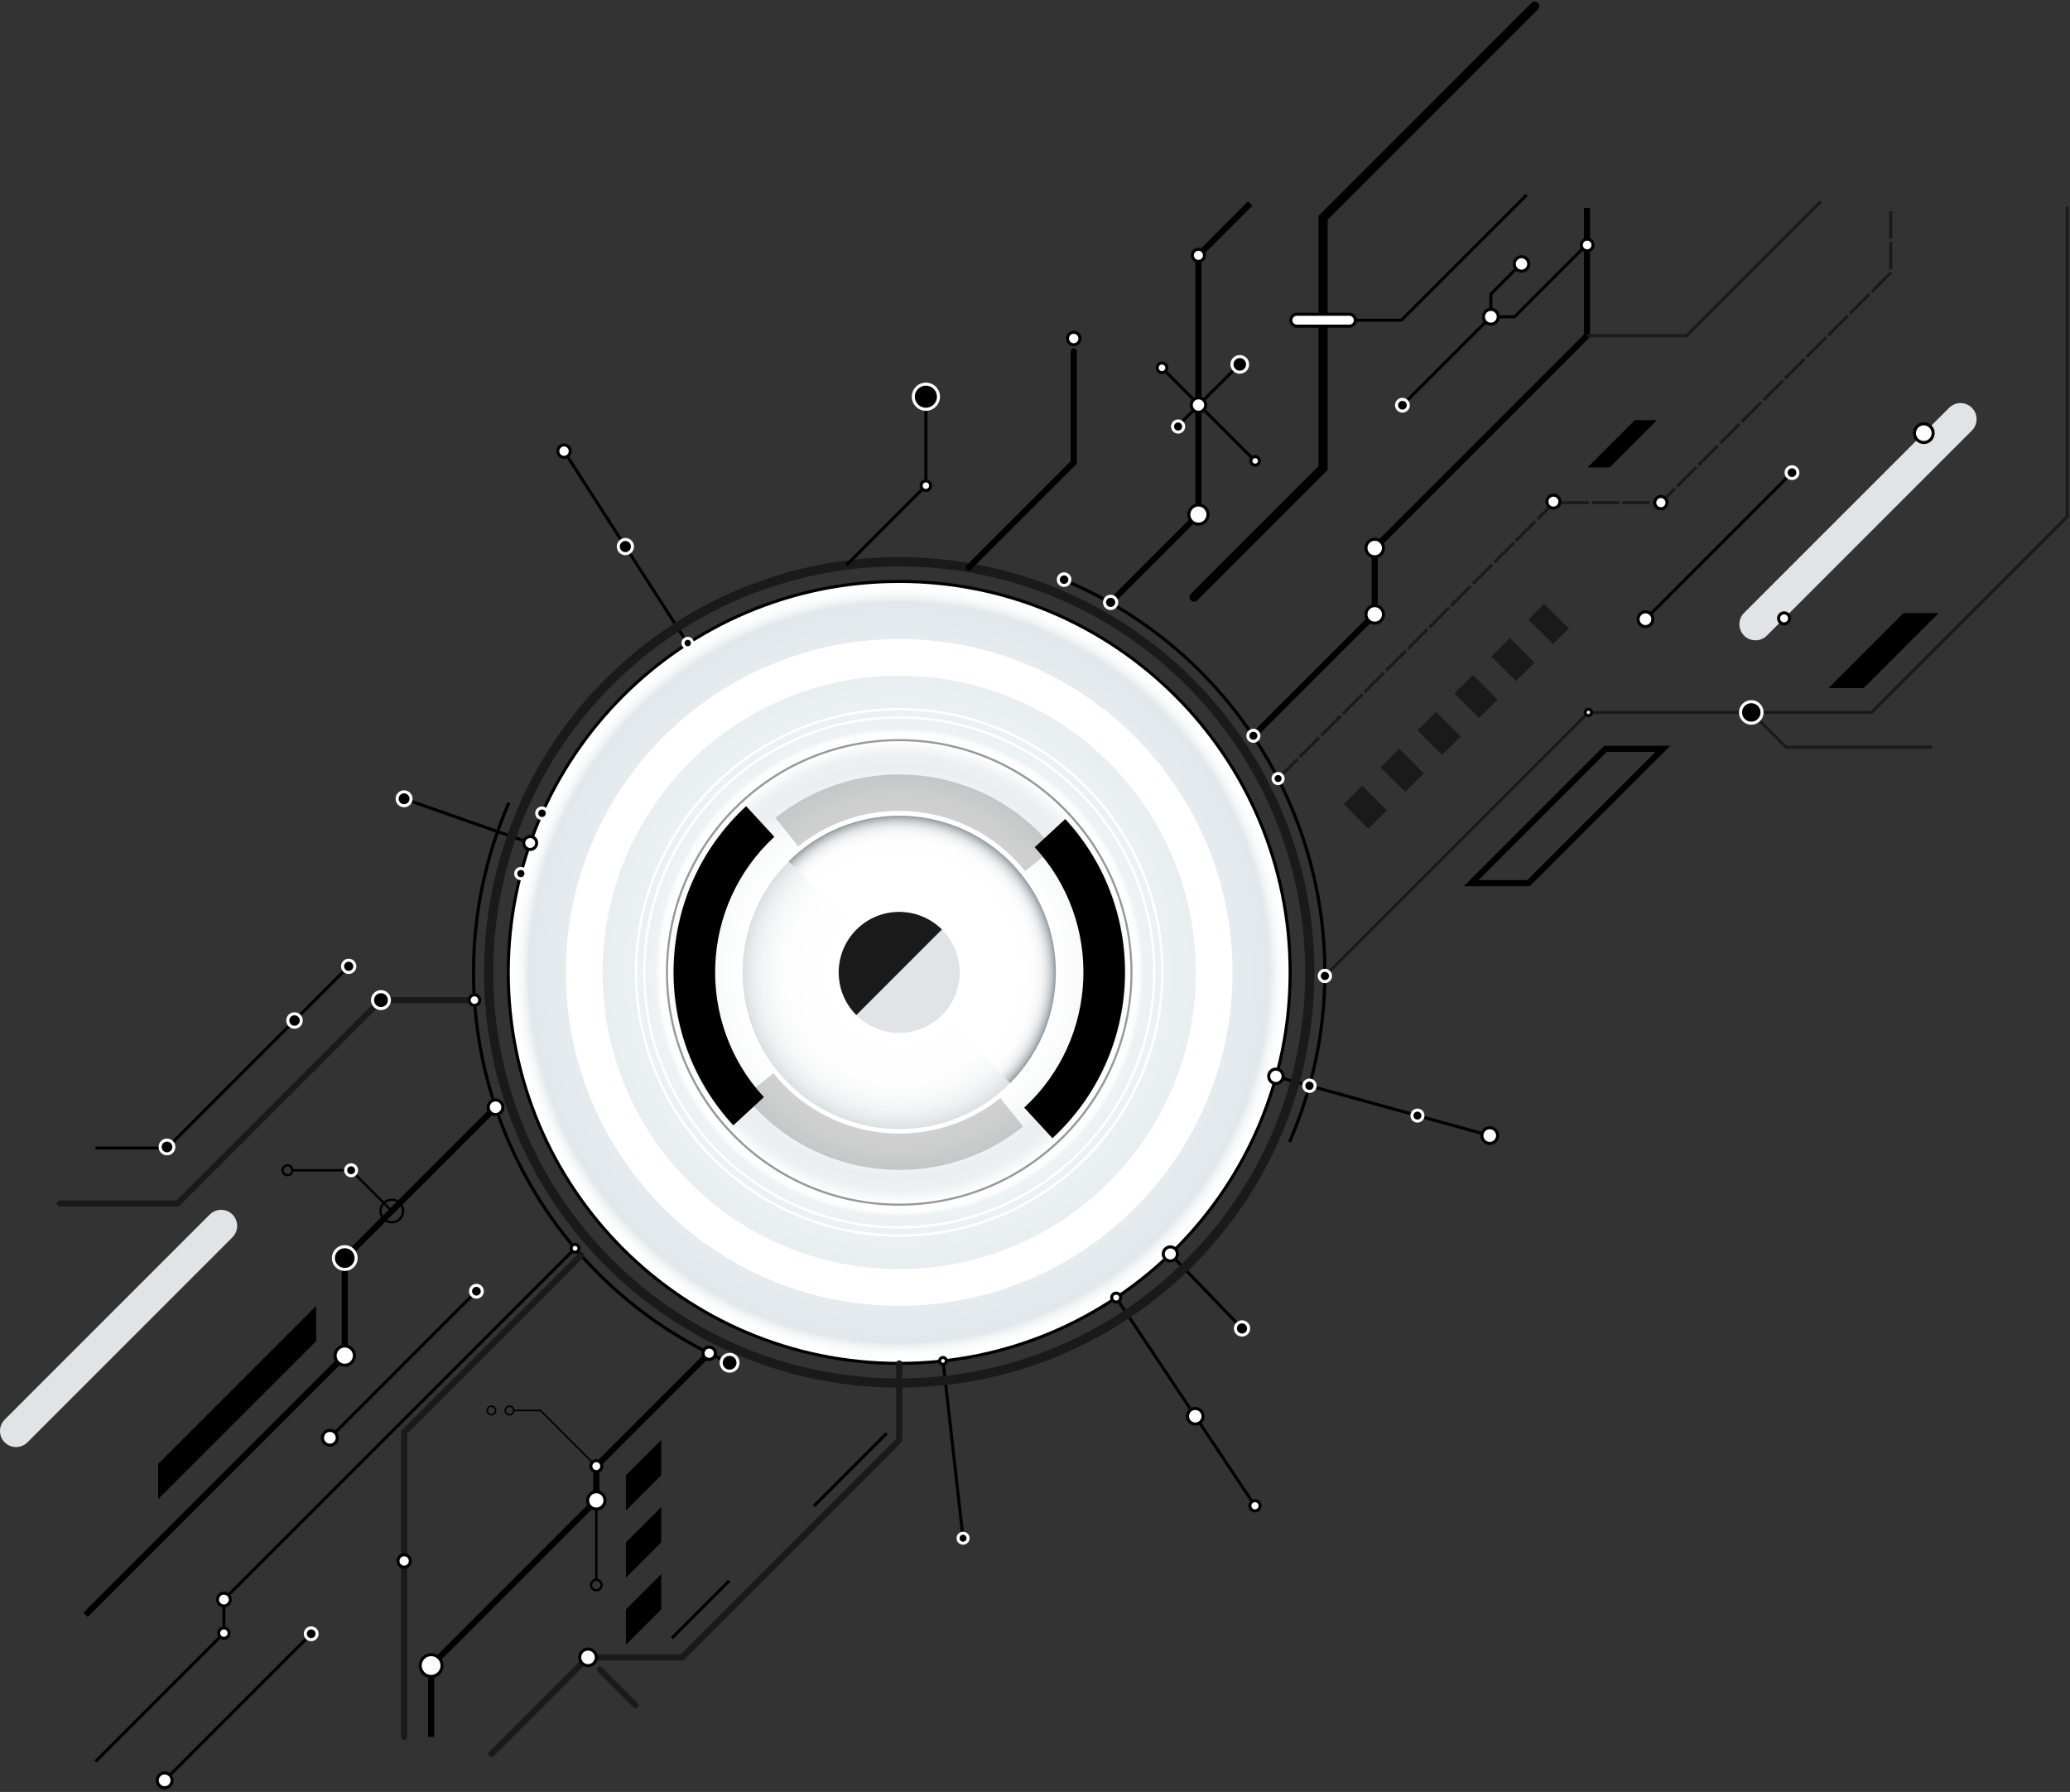 <svg width="677" height="586" viewBox="0 0 677 586" fill="none" xmlns="http://www.w3.org/2000/svg">
<rect x="0" y="0" width="677" height="586" fill="#333333" stroke="none"/>
<path d="M573.573 233.782L584.146 244.355H631.437" stroke="#1A1A1A" stroke-miterlimit="10" stroke-linecap="round"/>
<path d="M294.088 317.992L410.448 492.414" stroke="black" stroke-miterlimit="10"/>
<path d="M294.088 317.992L314.974 503.022" stroke="black" stroke-miterlimit="10"/>
<path d="M294.088 317.992L487.231 371.351" stroke="black" stroke-miterlimit="10"/>
<path d="M294.088 317.992L184.469 147.529" stroke="black" stroke-miterlimit="10"/>
<path d="M294.088 317.992L132.156 261.213" stroke="black" stroke-miterlimit="10"/>
<path d="M294.088 317.992L406.204 434.422" stroke="black" stroke-miterlimit="10"/>
<path d="M238.621 445.647C168.119 415.014 135.799 333.028 166.433 262.526" stroke="black" stroke-width="1.036" stroke-miterlimit="10"/>
<path d="M349.554 190.337C420.056 220.97 452.375 302.956 421.742 373.458" stroke="black" stroke-width="1.036" stroke-miterlimit="10"/>
<path d="M294.088 452.271C368.248 452.271 428.367 392.152 428.367 317.992C428.367 243.832 368.248 183.713 294.088 183.713C219.927 183.713 159.809 243.832 159.809 317.992C159.809 392.152 219.927 452.271 294.088 452.271Z" stroke="#1A1A1A" stroke-width="3" stroke-miterlimit="10" stroke-linecap="round"/>
<path d="M294.088 445.826C364.689 445.826 421.922 388.593 421.922 317.992C421.922 247.391 364.689 190.158 294.088 190.158C223.487 190.158 166.254 247.391 166.254 317.992C166.254 388.593 223.487 445.826 294.088 445.826Z" fill="url(#paint0_radial_1_11)"/>
<path d="M294.088 421.013C350.985 421.013 397.109 374.889 397.109 317.992C397.109 261.095 350.985 214.971 294.088 214.971C237.191 214.971 191.067 261.095 191.067 317.992C191.067 374.889 237.191 421.013 294.088 421.013Z" stroke="white" stroke-width="12" stroke-miterlimit="10" stroke-linecap="round"/>
<path d="M294.088 234.981C339.86 234.981 377.099 272.219 377.099 317.992C377.099 363.765 339.861 401.003 294.088 401.003C248.316 401.003 211.077 363.765 211.077 317.992C211.077 272.219 248.315 234.981 294.088 234.981ZM294.088 234.231C247.828 234.231 210.327 271.732 210.327 317.992C210.327 364.252 247.828 401.753 294.088 401.753C340.348 401.753 377.849 364.252 377.849 317.992C377.849 271.732 340.347 234.231 294.088 234.231Z" fill="white"/>
<path d="M294.088 232.301C341.338 232.301 379.779 270.742 379.779 317.992C379.779 365.242 341.338 403.683 294.088 403.683C246.838 403.683 208.397 365.242 208.397 317.992C208.397 270.742 246.837 232.301 294.088 232.301ZM294.088 231.526C246.334 231.526 207.622 270.238 207.622 317.992C207.622 365.746 246.334 404.458 294.088 404.458C341.842 404.458 380.554 365.746 380.554 317.992C380.554 270.238 341.841 231.526 294.088 231.526Z" fill="white"/>
<path d="M294.088 242.378C335.782 242.378 369.702 276.298 369.702 317.992C369.702 359.686 335.782 393.606 294.088 393.606C252.395 393.606 218.474 359.686 218.474 317.992C218.474 276.298 252.394 242.378 294.088 242.378ZM294.088 241.695C251.95 241.695 217.791 275.854 217.791 317.992C217.791 360.13 251.95 394.289 294.088 394.289C336.226 394.289 370.385 360.13 370.385 317.992C370.385 275.854 336.225 241.695 294.088 241.695Z" fill="#999999"/>
<path d="M294.088 445.848C364.701 445.848 421.944 388.605 421.944 317.992C421.944 247.379 364.701 190.136 294.088 190.136C223.475 190.136 166.232 247.379 166.232 317.992C166.232 388.605 223.475 445.848 294.088 445.848Z" stroke="black" stroke-miterlimit="10"/>
<path d="M408.906 66.536L391.947 83.495V168.272L363.106 197.112" stroke="black" stroke-width="2" stroke-miterlimit="10"/>
<path d="M433.307 319.148L519.48 232.974H612.066L676.071 168.969V67.992" stroke="#1A1A1A" stroke-miterlimit="10" stroke-linecap="round"/>
<path d="M409.846 240.683L449.608 200.92V179.209L519.026 109.792V67.992" stroke="black" stroke-width="2" stroke-miterlimit="10"/>
<path d="M418.003 254.603L508.237 164.368H543.195L618.38 89.183V67.992" stroke="#1A1A1A" stroke-miterlimit="10" stroke-dasharray="9 1"/>
<path d="M390.524 195.255L432.724 153.055V71.219L501.942 2" stroke="black" stroke-width="3" stroke-miterlimit="10" stroke-linecap="round"/>
<path d="M316.798 185.626L351.159 151.265V114.905" stroke="black" stroke-width="2" stroke-miterlimit="10" stroke-linecap="round"/>
<path d="M276.855 184.781L302.815 158.82V129.729" stroke="black" stroke-miterlimit="10"/>
<path d="M190.065 410.507L132.181 468.39V567.992" stroke="#1A1A1A" stroke-width="2" stroke-miterlimit="10" stroke-linecap="round"/>
<path d="M294.088 445.848V470.98L223.081 541.987H192.309L160.716 573.58" stroke="#1A1A1A" stroke-width="2" stroke-miterlimit="10" stroke-linecap="round"/>
<path d="M154.868 327.048H124.593L58.092 393.549H19.582" stroke="#1A1A1A" stroke-width="2" stroke-miterlimit="10" stroke-linecap="round"/>
<path d="M162.074 362.086L112.754 411.406V443.307L27.978 528.083" stroke="black" stroke-width="2" stroke-miterlimit="10"/>
<path d="M188.079 408.226L73.225 523.08V534.054L31.243 576.036" stroke="black" stroke-miterlimit="10"/>
<path d="M231.941 442.534L195.025 479.451V490.646L141.005 544.665V567.992" stroke="black" stroke-width="2" stroke-miterlimit="10"/>
<path d="M487.231 373.919C488.649 373.919 489.799 372.769 489.799 371.351C489.799 369.933 488.649 368.783 487.231 368.783C485.812 368.783 484.663 369.933 484.663 371.351C484.663 372.769 485.812 373.919 487.231 373.919Z" fill="white" stroke="black" stroke-miterlimit="10"/>
<path d="M408.365 434.422C408.365 435.615 407.398 436.582 406.205 436.582C405.012 436.582 404.045 435.615 404.045 434.422C404.045 433.229 405.012 432.262 406.205 432.262C407.397 432.262 408.365 433.229 408.365 434.422Z" fill="black" stroke="white" stroke-miterlimit="10"/>
<path d="M412.123 492.414C412.123 493.339 411.373 494.089 410.448 494.089C409.523 494.089 408.773 493.339 408.773 492.414C408.773 491.489 409.523 490.739 410.448 490.739C411.373 490.739 412.123 491.489 412.123 492.414Z" fill="white" stroke="black" stroke-miterlimit="10"/>
<path d="M316.605 503.022C316.605 503.923 315.875 504.654 314.973 504.654C314.072 504.654 313.341 503.924 313.341 503.022C313.341 502.121 314.072 501.39 314.973 501.39C315.875 501.39 316.605 502.121 316.605 503.022Z" fill="black" stroke="white" stroke-miterlimit="10"/>
<path d="M132.156 263.486C133.411 263.486 134.429 262.468 134.429 261.213C134.429 259.958 133.411 258.94 132.156 258.94C130.9 258.94 129.883 259.958 129.883 261.213C129.883 262.468 130.9 263.486 132.156 263.486Z" fill="black" stroke="white" stroke-miterlimit="10"/>
<path d="M186.499 147.529C186.499 148.65 185.59 149.559 184.468 149.559C183.347 149.559 182.438 148.65 182.438 147.529C182.438 146.408 183.347 145.498 184.468 145.498C185.59 145.498 186.499 146.407 186.499 147.529Z" fill="white" stroke="black" stroke-miterlimit="10"/>
<path d="M306.93 129.729C306.93 132.001 305.088 133.843 302.816 133.843C300.544 133.843 298.702 132.001 298.702 129.729C298.702 127.457 300.544 125.615 302.816 125.615C305.088 125.615 306.93 127.457 306.93 129.729Z" fill="black" stroke="white" stroke-miterlimit="10"/>
<path d="M541.452 245.866L499.512 287.806H483.57L525.51 245.866H541.452ZM546.28 243.866H524.682L478.742 289.806H500.34L546.28 243.866Z" fill="black"/>
<path fill-rule="evenodd" clip-rule="evenodd" d="M622.539 200.48L597.992 225.028H609.533L634.08 200.48H622.539Z" fill="black"/>
<path fill-rule="evenodd" clip-rule="evenodd" d="M103.397 438.581L51.74 490.238V478.697L103.397 427.04V438.581Z" fill="black"/>
<path fill-rule="evenodd" clip-rule="evenodd" d="M204.707 482.434L216.274 470.867V482.408L204.707 493.975V482.434Z" fill="black"/>
<path fill-rule="evenodd" clip-rule="evenodd" d="M204.707 504.38L216.274 492.813V504.354L204.707 515.922V504.38Z" fill="black"/>
<path fill-rule="evenodd" clip-rule="evenodd" d="M204.707 526.327L216.274 514.76V526.301L204.707 537.868V526.327Z" fill="black"/>
<path fill-rule="evenodd" clip-rule="evenodd" d="M534.637 137.409L519.204 152.842H526.46L541.893 137.409H534.637Z" fill="black"/>
<path d="M330.32 281.76C310.309 261.749 277.866 261.749 257.855 281.76L330.32 354.225C350.331 334.214 350.331 301.77 330.32 281.76Z" fill="url(#paint1_radial_1_11)"/>
<path d="M257.855 354.224C277.866 374.235 310.309 374.235 330.32 354.224L257.855 281.759C237.844 301.77 237.844 334.214 257.855 354.224Z" fill="url(#paint2_radial_1_11)"/>
<path d="M280.092 303.996C272.362 311.726 272.362 324.258 280.092 331.987L308.084 303.996C300.354 296.267 287.821 296.267 280.092 303.996Z" fill="#1A1A1A"/>
<path d="M308.083 331.988C315.813 324.258 315.813 311.726 308.083 303.997L280.091 331.988C287.821 339.717 300.354 339.717 308.083 331.988Z" fill="#E1E4E6"/>
<path d="M644.912 140.793L577.846 207.859C575.801 209.904 572.455 209.904 570.411 207.859C568.366 205.814 568.366 202.468 570.411 200.424L637.477 133.358C639.522 131.313 642.868 131.313 644.912 133.358C646.957 135.403 646.957 138.749 644.912 140.793Z" fill="#E1E4E6"/>
<path d="M76.035 404.607L8.969 471.673C6.924 473.718 3.578 473.718 1.534 471.673C-0.511 469.628 -0.511 466.282 1.534 464.237L68.6 397.171C70.645 395.126 73.991 395.126 76.036 397.171C78.08 399.216 78.08 402.562 76.035 404.607Z" fill="#E1E4E6"/>
<path d="M443.485 267.006L509.034 201.457" stroke="#1A1A1A" stroke-width="11.393" stroke-miterlimit="10" stroke-dasharray="8.54 8.54"/>
<path d="M114.039 316.005L54.616 375.429H31.243" stroke="black" stroke-miterlimit="10"/>
<path d="M266.196 492.498L289.965 468.729" stroke="black" stroke-miterlimit="10"/>
<path d="M219.747 535.683L238.486 516.945" stroke="black" stroke-miterlimit="10"/>
<path d="M114.039 318.003C115.142 318.003 116.037 317.108 116.037 316.005C116.037 314.901 115.142 314.007 114.039 314.007C112.935 314.007 112.041 314.901 112.041 316.005C112.041 317.108 112.935 318.003 114.039 318.003Z" fill="black" stroke="white" stroke-miterlimit="10"/>
<path d="M98.528 333.722C98.528 334.94 97.541 335.927 96.323 335.927C95.105 335.927 94.118 334.94 94.118 333.722C94.118 332.504 95.105 331.517 96.323 331.517C97.54 331.517 98.528 332.504 98.528 333.722Z" fill="black" stroke="white" stroke-miterlimit="10"/>
<path d="M56.861 375.07C56.861 376.31 55.856 377.315 54.615 377.315C53.375 377.315 52.37 376.31 52.37 375.07C52.37 373.83 53.375 372.824 54.615 372.824C55.856 372.824 56.861 373.83 56.861 375.07Z" fill="black" stroke="white" stroke-miterlimit="10"/>
<path d="M127.357 327.048C127.357 328.575 126.119 329.812 124.593 329.812C123.066 329.812 121.829 328.574 121.829 327.048C121.829 325.521 123.066 324.284 124.593 324.284C126.12 324.284 127.357 325.522 127.357 327.048Z" fill="black" stroke="white" stroke-miterlimit="10"/>
<path d="M116.478 411.406C116.478 413.463 114.811 415.13 112.754 415.13C110.697 415.13 109.03 413.463 109.03 411.406C109.03 409.349 110.697 407.682 112.754 407.682C114.811 407.682 116.478 409.349 116.478 411.406Z" fill="black" stroke="white" stroke-miterlimit="10"/>
<path d="M112.754 446.462C114.496 446.462 115.909 445.049 115.909 443.307C115.909 441.565 114.496 440.152 112.754 440.152C111.011 440.152 109.599 441.565 109.599 443.307C109.599 445.049 111.011 446.462 112.754 446.462Z" fill="white" stroke="black" stroke-miterlimit="10"/>
<path d="M75.316 523.08C75.316 524.235 74.38 525.171 73.225 525.171C72.07 525.171 71.134 524.235 71.134 523.08C71.134 521.925 72.07 520.989 73.225 520.989C74.38 520.989 75.316 521.925 75.316 523.08Z" fill="white" stroke="black" stroke-miterlimit="10"/>
<path d="M74.932 534.054C74.932 534.996 74.168 535.76 73.226 535.76C72.284 535.76 71.52 534.996 71.52 534.054C71.52 533.112 72.284 532.348 73.226 532.348C74.168 532.348 74.932 533.112 74.932 534.054Z" fill="white" stroke="black" stroke-miterlimit="10"/>
<path d="M134.206 510.458C134.206 511.576 133.299 512.483 132.181 512.483C131.063 512.483 130.156 511.576 130.156 510.458C130.156 509.34 131.063 508.433 132.181 508.433C133.299 508.433 134.206 509.34 134.206 510.458Z" fill="white" stroke="black" stroke-miterlimit="10"/>
<path d="M195.025 481.239C196.012 481.239 196.813 480.438 196.813 479.451C196.813 478.464 196.012 477.663 195.025 477.663C194.037 477.663 193.237 478.464 193.237 479.451C193.237 480.438 194.037 481.239 195.025 481.239Z" fill="white" stroke="black" stroke-miterlimit="10"/>
<path d="M197.86 490.646C197.86 492.212 196.59 493.482 195.024 493.482C193.458 493.482 192.188 492.212 192.188 490.646C192.188 489.08 193.458 487.81 195.024 487.81C196.591 487.81 197.86 489.08 197.86 490.646Z" fill="white" stroke="black" stroke-miterlimit="10"/>
<path d="M144.579 544.665C144.579 546.638 142.979 548.238 141.006 548.238C139.033 548.238 137.433 546.638 137.433 544.665C137.433 542.692 139.033 541.092 141.006 541.092C142.979 541.092 144.579 542.692 144.579 544.665Z" fill="white" stroke="black" stroke-miterlimit="10"/>
<path d="M195.025 541.987C195.025 543.487 193.809 544.702 192.31 544.702C190.81 544.702 189.595 543.486 189.595 541.987C189.595 540.487 190.811 539.272 192.31 539.272C193.809 539.272 195.025 540.487 195.025 541.987Z" fill="white" stroke="black" stroke-miterlimit="10"/>
<path d="M188.07 409.501C188.777 409.501 189.351 408.927 189.351 408.22C189.351 407.512 188.777 406.939 188.07 406.939C187.362 406.939 186.789 407.512 186.789 408.22C186.789 408.927 187.362 409.501 188.07 409.501Z" fill="white" stroke="black" stroke-miterlimit="10"/>
<path d="M164.466 362.086C164.466 363.407 163.395 364.479 162.073 364.479C160.752 364.479 159.68 363.408 159.68 362.086C159.68 360.765 160.751 359.693 162.073 359.693C163.395 359.694 164.466 360.765 164.466 362.086Z" fill="white" stroke="black" stroke-miterlimit="10"/>
<path d="M156.901 327.048C156.901 328.005 156.126 328.78 155.169 328.78C154.213 328.78 153.437 328.005 153.437 327.048C153.437 326.091 154.213 325.316 155.169 325.316C156.126 325.316 156.901 326.092 156.901 327.048Z" fill="white" stroke="black" stroke-miterlimit="10"/>
<path d="M175.516 275.675C175.516 276.843 174.569 277.79 173.4 277.79C172.232 277.79 171.285 276.843 171.285 275.675C171.285 274.507 172.232 273.56 173.4 273.56C174.569 273.56 175.516 274.507 175.516 275.675Z" fill="white" stroke="black" stroke-miterlimit="10"/>
<path d="M170.352 287.347C171.278 287.347 172.029 286.596 172.029 285.67C172.029 284.744 171.278 283.993 170.352 283.993C169.426 283.993 168.675 284.744 168.675 285.67C168.675 286.596 169.426 287.347 170.352 287.347Z" fill="black" stroke="white" stroke-miterlimit="10"/>
<path d="M178.999 265.949C178.999 266.905 178.224 267.68 177.268 267.68C176.312 267.68 175.537 266.905 175.537 265.949C175.537 264.993 176.312 264.218 177.268 264.218C178.224 264.218 178.999 264.993 178.999 265.949Z" fill="black" stroke="white" stroke-miterlimit="10"/>
<path d="M226.469 210.286C226.469 211.139 225.777 211.831 224.924 211.831C224.071 211.831 223.379 211.139 223.379 210.286C223.379 209.433 224.071 208.741 224.924 208.741C225.777 208.741 226.469 209.433 226.469 210.286Z" fill="black" stroke="white" stroke-miterlimit="10"/>
<path d="M206.849 178.733C206.849 180.011 205.813 181.047 204.535 181.047C203.257 181.047 202.221 180.011 202.221 178.733C202.221 177.455 203.257 176.419 204.535 176.419C205.813 176.419 206.849 177.456 206.849 178.733Z" fill="black" stroke="white" stroke-miterlimit="10"/>
<path d="M365.234 196.984C365.234 198.088 364.339 198.983 363.235 198.983C362.131 198.983 361.236 198.088 361.236 196.984C361.236 195.88 362.131 194.985 363.235 194.985C364.339 194.985 365.234 195.88 365.234 196.984Z" fill="black" stroke="white" stroke-miterlimit="10"/>
<path d="M411.723 240.607C411.723 241.602 410.916 242.409 409.921 242.409C408.926 242.409 408.119 241.602 408.119 240.607C408.119 239.612 408.926 238.805 409.921 238.805C410.916 238.805 411.723 239.612 411.723 240.607Z" fill="black" stroke="white" stroke-miterlimit="10"/>
<path d="M419.646 254.603C419.646 255.511 418.91 256.246 418.003 256.246C417.095 256.246 416.36 255.51 416.36 254.603C416.36 253.695 417.096 252.96 418.003 252.96C418.91 252.959 419.646 253.695 419.646 254.603Z" fill="black" stroke="white" stroke-miterlimit="10"/>
<path d="M435.152 319.148C435.152 320.167 434.326 320.993 433.307 320.993C432.288 320.993 431.462 320.167 431.462 319.148C431.462 318.129 432.288 317.303 433.307 317.303C434.326 317.303 435.152 318.129 435.152 319.148Z" fill="black" stroke="white" stroke-miterlimit="10"/>
<path d="M430.116 355.06C430.116 356.083 429.286 356.913 428.263 356.913C427.24 356.913 426.41 356.083 426.41 355.06C426.41 354.037 427.24 353.207 428.263 353.207C429.286 353.207 430.116 354.037 430.116 355.06Z" fill="black" stroke="white" stroke-miterlimit="10"/>
<path d="M419.641 351.967C419.641 353.267 418.587 354.322 417.286 354.322C415.985 354.322 414.931 353.268 414.931 351.967C414.931 350.667 415.985 349.612 417.286 349.612C418.586 349.612 419.641 350.666 419.641 351.967Z" fill="white" stroke="black" stroke-miterlimit="10"/>
<path d="M385.075 410.059C385.075 411.336 384.04 412.372 382.762 412.372C381.485 412.372 380.45 411.337 380.45 410.059C380.45 408.782 381.485 407.747 382.762 407.747C384.04 407.747 385.075 408.782 385.075 410.059Z" fill="white" stroke="black" stroke-miterlimit="10"/>
<path d="M366.51 424.338C366.51 425.144 365.856 425.798 365.05 425.798C364.244 425.798 363.59 425.144 363.59 424.338C363.59 423.532 364.244 422.878 365.05 422.878C365.856 422.878 366.51 423.532 366.51 424.338Z" fill="white" stroke="black" stroke-miterlimit="10"/>
<path d="M308.402 446.139C309.015 446.139 309.512 445.642 309.512 445.029C309.512 444.416 309.015 443.919 308.402 443.919C307.789 443.919 307.292 444.416 307.292 445.029C307.292 445.642 307.789 446.139 308.402 446.139Z" fill="white" stroke="black" stroke-miterlimit="10"/>
<path d="M390.916 465.683C392.322 465.683 393.463 464.543 393.463 463.136C393.463 461.729 392.322 460.589 390.916 460.589C389.509 460.589 388.369 461.729 388.369 463.136C388.369 464.543 389.509 465.683 390.916 465.683Z" fill="white" stroke="black" stroke-miterlimit="10"/>
<path d="M465.374 364.817C465.374 365.809 464.57 366.612 463.579 366.612C462.588 366.612 461.784 365.808 461.784 364.817C461.784 363.826 462.588 363.022 463.579 363.022C464.57 363.021 465.374 363.825 465.374 364.817Z" fill="black" stroke="white" stroke-miterlimit="10"/>
<path d="M241.373 445.647C241.373 447.167 240.141 448.399 238.621 448.399C237.101 448.399 235.869 447.167 235.869 445.647C235.869 444.127 237.101 442.895 238.621 442.895C240.141 442.894 241.373 444.127 241.373 445.647Z" fill="black" stroke="white" stroke-miterlimit="10"/>
<path d="M231.941 444.55C233.054 444.55 233.957 443.647 233.957 442.534C233.957 441.421 233.054 440.518 231.941 440.518C230.827 440.518 229.925 441.421 229.925 442.534C229.925 443.647 230.827 444.55 231.941 444.55Z" fill="white" stroke="black" stroke-miterlimit="10"/>
<path d="M520.52 232.974C520.52 233.548 520.055 234.013 519.481 234.013C518.907 234.013 518.442 233.548 518.442 232.974C518.442 232.4 518.907 231.935 519.481 231.935C520.054 231.935 520.52 232.4 520.52 232.974Z" fill="white" stroke="black" stroke-miterlimit="10"/>
<path d="M632.246 141.647C632.246 143.336 630.877 144.705 629.188 144.705C627.499 144.705 626.13 143.336 626.13 141.647C626.13 139.958 627.499 138.589 629.188 138.589C630.877 138.589 632.246 139.958 632.246 141.647Z" fill="white" stroke="black" stroke-miterlimit="10"/>
<path d="M585.289 202.216C585.289 203.21 584.484 204.015 583.49 204.015C582.496 204.015 581.691 203.21 581.691 202.216C581.691 201.222 582.497 200.417 583.49 200.417C584.483 200.417 585.289 201.222 585.289 202.216Z" fill="white" stroke="black" stroke-miterlimit="10"/>
<path d="M510.175 164.043C510.175 165.217 509.223 166.168 508.05 166.168C506.876 166.168 505.925 165.217 505.925 164.043C505.925 162.869 506.877 161.918 508.05 161.918C509.223 161.917 510.175 162.869 510.175 164.043Z" fill="white" stroke="black" stroke-miterlimit="10"/>
<path d="M545.202 164.368C545.202 165.477 544.303 166.375 543.195 166.375C542.086 166.375 541.188 165.476 541.188 164.368C541.188 163.259 542.087 162.361 543.195 162.361C544.303 162.361 545.202 163.26 545.202 164.368Z" fill="white" stroke="black" stroke-miterlimit="10"/>
<path d="M449.608 182.079C451.193 182.079 452.478 180.794 452.478 179.209C452.478 177.624 451.193 176.339 449.608 176.339C448.023 176.339 446.738 177.624 446.738 179.209C446.738 180.794 448.023 182.079 449.608 182.079Z" fill="white" stroke="black" stroke-miterlimit="10"/>
<path d="M449.608 203.79C451.193 203.79 452.478 202.505 452.478 200.92C452.478 199.335 451.193 198.05 449.608 198.05C448.023 198.05 446.738 199.335 446.738 200.92C446.738 202.505 448.023 203.79 449.608 203.79Z" fill="white" stroke="black" stroke-miterlimit="10"/>
<path d="M395.081 168.272C395.081 166.541 393.678 165.138 391.947 165.138C390.216 165.138 388.813 166.541 388.813 168.272C388.813 170.003 390.216 171.406 391.947 171.406C393.678 171.406 395.081 170.003 395.081 168.272Z" fill="white" stroke="black" stroke-miterlimit="10"/>
<path d="M391.947 85.484C393.045 85.484 393.936 84.594 393.936 83.495C393.936 82.397 393.045 81.506 391.947 81.506C390.848 81.506 389.958 82.397 389.958 83.495C389.958 84.594 390.848 85.484 391.947 85.484Z" fill="white" stroke="black" stroke-miterlimit="10"/>
<path d="M304.381 158.82C304.381 157.955 303.68 157.254 302.815 157.254C301.95 157.254 301.25 157.955 301.25 158.82C301.25 159.685 301.951 160.385 302.815 160.385C303.68 160.386 304.381 159.685 304.381 158.82Z" fill="white" stroke="black" stroke-miterlimit="10"/>
<path d="M351.159 112.736C352.284 112.736 353.197 111.824 353.197 110.698C353.197 109.572 352.284 108.66 351.159 108.66C350.033 108.66 349.121 109.572 349.121 110.698C349.121 111.824 350.033 112.736 351.159 112.736Z" fill="white" stroke="black" stroke-miterlimit="10"/>
<path d="M538.149 202.49L586.075 154.564" stroke="black" stroke-miterlimit="10"/>
<path d="M538.149 204.909C539.485 204.909 540.568 203.826 540.568 202.49C540.568 201.154 539.485 200.071 538.149 200.071C536.813 200.071 535.73 201.154 535.73 202.49C535.73 203.826 536.813 204.909 538.149 204.909Z" fill="white" stroke="black" stroke-miterlimit="10"/>
<path d="M586.075 156.488C587.137 156.488 587.999 155.627 587.999 154.564C587.999 153.501 587.137 152.64 586.075 152.64C585.012 152.64 584.151 153.501 584.151 154.564C584.151 155.627 585.012 156.488 586.075 156.488Z" fill="black" stroke="white" stroke-miterlimit="10"/>
<path d="M107.887 470.178L155.813 422.252" stroke="black" stroke-miterlimit="10"/>
<path d="M110.306 470.178C110.306 468.842 109.223 467.759 107.887 467.759C106.551 467.759 105.468 468.842 105.468 470.178C105.468 471.514 106.551 472.597 107.887 472.597C109.223 472.596 110.306 471.514 110.306 470.178Z" fill="white" stroke="black" stroke-miterlimit="10"/>
<path d="M155.813 424.176C156.875 424.176 157.737 423.315 157.737 422.252C157.737 421.189 156.875 420.328 155.813 420.328C154.75 420.328 153.889 421.189 153.889 422.252C153.889 423.315 154.75 424.176 155.813 424.176Z" fill="black" stroke="white" stroke-miterlimit="10"/>
<path d="M53.853 582.198L101.779 534.272" stroke="black" stroke-miterlimit="10"/>
<path d="M56.272 582.198C56.272 580.862 55.189 579.779 53.853 579.779C52.517 579.779 51.434 580.862 51.434 582.198C51.434 583.534 52.517 584.617 53.853 584.617C55.189 584.617 56.272 583.534 56.272 582.198Z" fill="white" stroke="black" stroke-miterlimit="10"/>
<path d="M101.779 536.196C102.841 536.196 103.703 535.335 103.703 534.272C103.703 533.209 102.841 532.348 101.779 532.348C100.716 532.348 99.855 533.209 99.855 534.272C99.855 535.335 100.716 536.196 101.779 536.196Z" fill="black" stroke="white" stroke-miterlimit="10"/>
<path d="M196.207 546.001L207.847 557.641" stroke="#1A1A1A" stroke-width="2" stroke-miterlimit="10" stroke-linecap="round"/>
<path d="M193.733 478.218L176.758 461.242H168.009" stroke="black" stroke-width="0.5" stroke-miterlimit="10"/>
<path d="M166.622 462.63C167.388 462.63 168.01 462.009 168.01 461.242C168.01 460.475 167.388 459.854 166.622 459.854C165.855 459.854 165.234 460.475 165.234 461.242C165.234 462.009 165.855 462.63 166.622 462.63Z" stroke="black" stroke-width="0.5" stroke-miterlimit="10"/>
<path d="M162.103 461.242C162.103 462.008 161.482 462.63 160.715 462.63C159.949 462.63 159.327 462.009 159.327 461.242C159.327 460.476 159.948 459.854 160.715 459.854C161.482 459.855 162.103 460.476 162.103 461.242Z" stroke="black" stroke-width="0.5" stroke-miterlimit="10"/>
<path d="M195.025 493.482V516.801" stroke="black" stroke-width="0.75" stroke-miterlimit="10"/>
<path d="M195.025 520.059C195.977 520.059 196.75 519.287 196.75 518.334C196.75 517.381 195.977 516.609 195.025 516.609C194.072 516.609 193.3 517.381 193.3 518.334C193.3 519.287 194.072 520.059 195.025 520.059Z" stroke="black" stroke-width="0.75" stroke-miterlimit="10"/>
<path d="M128.15 396.01L114.839 382.699H95.642" stroke="black" stroke-width="0.75" stroke-miterlimit="10"/>
<path d="M131.85 396.01C131.85 398.053 130.194 399.71 128.15 399.71C126.107 399.71 124.45 398.053 124.45 396.01C124.45 393.967 126.106 392.31 128.15 392.31C130.194 392.31 131.85 393.966 131.85 396.01Z" stroke="black" stroke-width="0.75" stroke-miterlimit="10"/>
<path d="M95.642 382.699C95.642 383.59 94.92 384.312 94.029 384.312C93.138 384.312 92.416 383.59 92.416 382.699C92.416 381.808 93.138 381.086 94.029 381.086C94.919 381.085 95.642 381.808 95.642 382.699Z" stroke="black" stroke-width="0.75" stroke-miterlimit="10"/>
<path d="M116.629 382.699C116.629 383.688 115.828 384.489 114.839 384.489C113.851 384.489 113.049 383.688 113.049 382.699C113.049 381.71 113.85 380.909 114.839 380.909C115.828 380.909 116.629 381.71 116.629 382.699Z" fill="black" stroke="white" stroke-miterlimit="10"/>
<path d="M519.026 109.792H551.584L595.525 65.85" stroke="#1A1A1A" stroke-miterlimit="10"/>
<path d="M436.593 104.715H458.318L499.311 63.722" stroke="black" stroke-miterlimit="10"/>
<path fill-rule="evenodd" clip-rule="evenodd" d="M441.326 106.66H424.121C423.051 106.66 422.176 105.785 422.176 104.715C422.176 103.645 423.051 102.77 424.121 102.77H441.326C442.396 102.77 443.271 103.645 443.271 104.715C443.272 105.785 442.396 106.66 441.326 106.66Z" fill="white" stroke="black" stroke-miterlimit="10"/>
<path d="M386.339 138.175L403.65 120.864" stroke="black" stroke-miterlimit="10"/>
<path d="M381.026 121.312L409.545 149.831" stroke="black" stroke-miterlimit="10"/>
<path d="M394.323 132.448C394.323 133.75 393.268 134.805 391.966 134.805C390.664 134.805 389.608 133.75 389.608 132.448C389.608 131.146 390.664 130.09 391.966 130.09C393.268 130.09 394.323 131.146 394.323 132.448Z" fill="white" stroke="black" stroke-miterlimit="10"/>
<path d="M411.908 150.707C411.908 151.481 411.28 152.109 410.506 152.109C409.732 152.109 409.104 151.481 409.104 150.707C409.104 149.933 409.732 149.305 410.506 149.305C411.28 149.305 411.908 149.932 411.908 150.707Z" fill="white" stroke="black" stroke-miterlimit="10"/>
<path d="M380.043 121.854C380.914 121.854 381.62 121.148 381.62 120.277C381.62 119.406 380.914 118.7 380.043 118.7C379.172 118.7 378.466 119.406 378.466 120.277C378.466 121.148 379.172 121.854 380.043 121.854Z" fill="white" stroke="black" stroke-miterlimit="10"/>
<path d="M408.033 119.162C408.033 117.749 406.888 116.604 405.475 116.604C404.062 116.604 402.917 117.749 402.917 119.162C402.917 120.575 404.062 121.72 405.475 121.72C406.888 121.72 408.033 120.575 408.033 119.162Z" fill="black" stroke="white" stroke-miterlimit="10"/>
<path d="M387.12 139.476C387.12 138.472 386.306 137.658 385.302 137.658C384.298 137.658 383.484 138.472 383.484 139.476C383.484 140.48 384.298 141.294 385.302 141.294C386.306 141.295 387.12 140.48 387.12 139.476Z" fill="black" stroke="white" stroke-miterlimit="10"/>
<path d="M349.903 189.553C349.903 190.598 349.056 191.444 348.012 191.444C346.968 191.444 346.121 190.597 346.121 189.553C346.121 188.509 346.968 187.662 348.012 187.662C349.056 187.662 349.903 188.509 349.903 189.553Z" fill="black" stroke="white" stroke-miterlimit="10"/>
<path d="M576.287 232.974C576.287 234.919 574.71 236.496 572.765 236.496C570.82 236.496 569.243 234.919 569.243 232.974C569.243 231.029 570.82 229.452 572.765 229.452C574.71 229.452 576.287 231.029 576.287 232.974Z" fill="black" stroke="white" stroke-miterlimit="10"/>
<path d="M487.593 103.591L458.668 132.516" stroke="black" stroke-miterlimit="10"/>
<path d="M485.174 103.591C485.174 104.927 486.257 106.01 487.593 106.01C488.929 106.01 490.012 104.927 490.012 103.591C490.012 102.255 488.929 101.172 487.593 101.172C486.257 101.172 485.174 102.255 485.174 103.591Z" fill="white" stroke="black" stroke-miterlimit="10"/>
<path d="M456.743 132.516C456.743 133.579 457.605 134.44 458.667 134.44C459.73 134.44 460.591 133.579 460.591 132.516C460.591 131.453 459.729 130.592 458.667 130.592C457.605 130.592 456.743 131.453 456.743 132.516Z" fill="black" stroke="white" stroke-miterlimit="10"/>
<path d="M487.593 101.172V96.148L495.97 87.771" stroke="black" stroke-miterlimit="10"/>
<path d="M490.012 103.591H495.33L519.086 79.834" stroke="black" stroke-miterlimit="10"/>
<path d="M499.982 86.314C499.982 87.621 498.922 88.681 497.615 88.681C496.308 88.681 495.248 87.621 495.248 86.314C495.248 85.007 496.308 83.947 497.615 83.947C498.922 83.948 499.982 85.007 499.982 86.314Z" fill="white" stroke="black" stroke-miterlimit="10"/>
<path d="M521 80.124C521 81.181 520.143 82.038 519.086 82.038C518.029 82.038 517.172 81.181 517.172 80.124C517.172 79.067 518.029 78.21 519.086 78.21C520.143 78.21 521 79.067 521 80.124Z" fill="white" stroke="black" stroke-miterlimit="10"/>
<path opacity="0.18" d="M344.569 277.416L335.275 284.878C317.053 262.183 283.765 258.543 261.07 276.765L253.608 267.471C281.427 245.134 322.232 249.596 344.569 277.416Z" fill="black"/>
<path opacity="0.18" d="M334.624 368.378C306.804 390.714 265.999 386.253 243.662 358.433L252.956 350.971C271.178 373.666 304.466 377.306 327.161 359.084L334.624 368.378Z" fill="black"/>
<path d="M344.201 372.211L334.974 362.211C359.393 339.681 360.931 301.485 338.401 277.066L348.401 267.839C376.019 297.772 374.135 344.593 344.201 372.211Z" fill="black"/>
<path d="M239.829 368.01C212.211 338.076 214.096 291.255 244.029 263.637L253.256 273.638C228.837 296.168 227.299 334.364 249.829 358.783L239.829 368.01Z" fill="black"/>
<defs>
<radialGradient id="paint0_radial_1_11" cx="0" cy="0" r="1" gradientUnits="userSpaceOnUse" gradientTransform="translate(294.087 317.992) scale(127.834 127.834)">
<stop offset="0.405" stop-color="white"/>
<stop offset="0.462" stop-color="#F9FAFA"/>
<stop offset="0.526" stop-color="#EBEEF0"/>
<stop offset="0.558" stop-color="#EEF0F2"/>
<stop offset="0.579" stop-color="#F6F8F9"/>
<stop offset="0.59" stop-color="white"/>
<stop offset="0.612" stop-color="#FDFEFE"/>
<stop offset="0.62" stop-color="#F6F9FA"/>
<stop offset="0.624" stop-color="#EDF2F5"/>
<stop offset="0.949" stop-color="#E2E8EB"/>
<stop offset="0.95" stop-color="#E4EAED"/>
<stop offset="0.963" stop-color="#F3F6F7"/>
<stop offset="0.978" stop-color="#FCFDFD"/>
<stop offset="1" stop-color="white"/>
</radialGradient>
<radialGradient id="paint1_radial_1_11" cx="0" cy="0" r="1" gradientUnits="userSpaceOnUse" gradientTransform="translate(294.087 317.992) rotate(45) scale(51.24)">
<stop offset="0.755" stop-color="white"/>
<stop offset="0.863" stop-color="#FDFDFD"/>
<stop offset="0.901" stop-color="#F6F7F8"/>
<stop offset="0.929" stop-color="#EBEDED"/>
<stop offset="0.951" stop-color="#DADDDF"/>
<stop offset="0.97" stop-color="#C4C9CC"/>
<stop offset="0.987" stop-color="#A9B1B5"/>
<stop offset="1" stop-color="#8E999E"/>
</radialGradient>
<radialGradient id="paint2_radial_1_11" cx="0" cy="0" r="1" gradientUnits="userSpaceOnUse" gradientTransform="translate(294.087 317.992) rotate(45) scale(51.24)">
<stop offset="0.395" stop-color="white"/>
<stop offset="0.727" stop-color="#FDFDFE"/>
<stop offset="0.847" stop-color="#F6F8F8"/>
<stop offset="0.932" stop-color="#EBEEF0"/>
<stop offset="1" stop-color="#DAE0E3"/>
</radialGradient>
</defs>
</svg>
